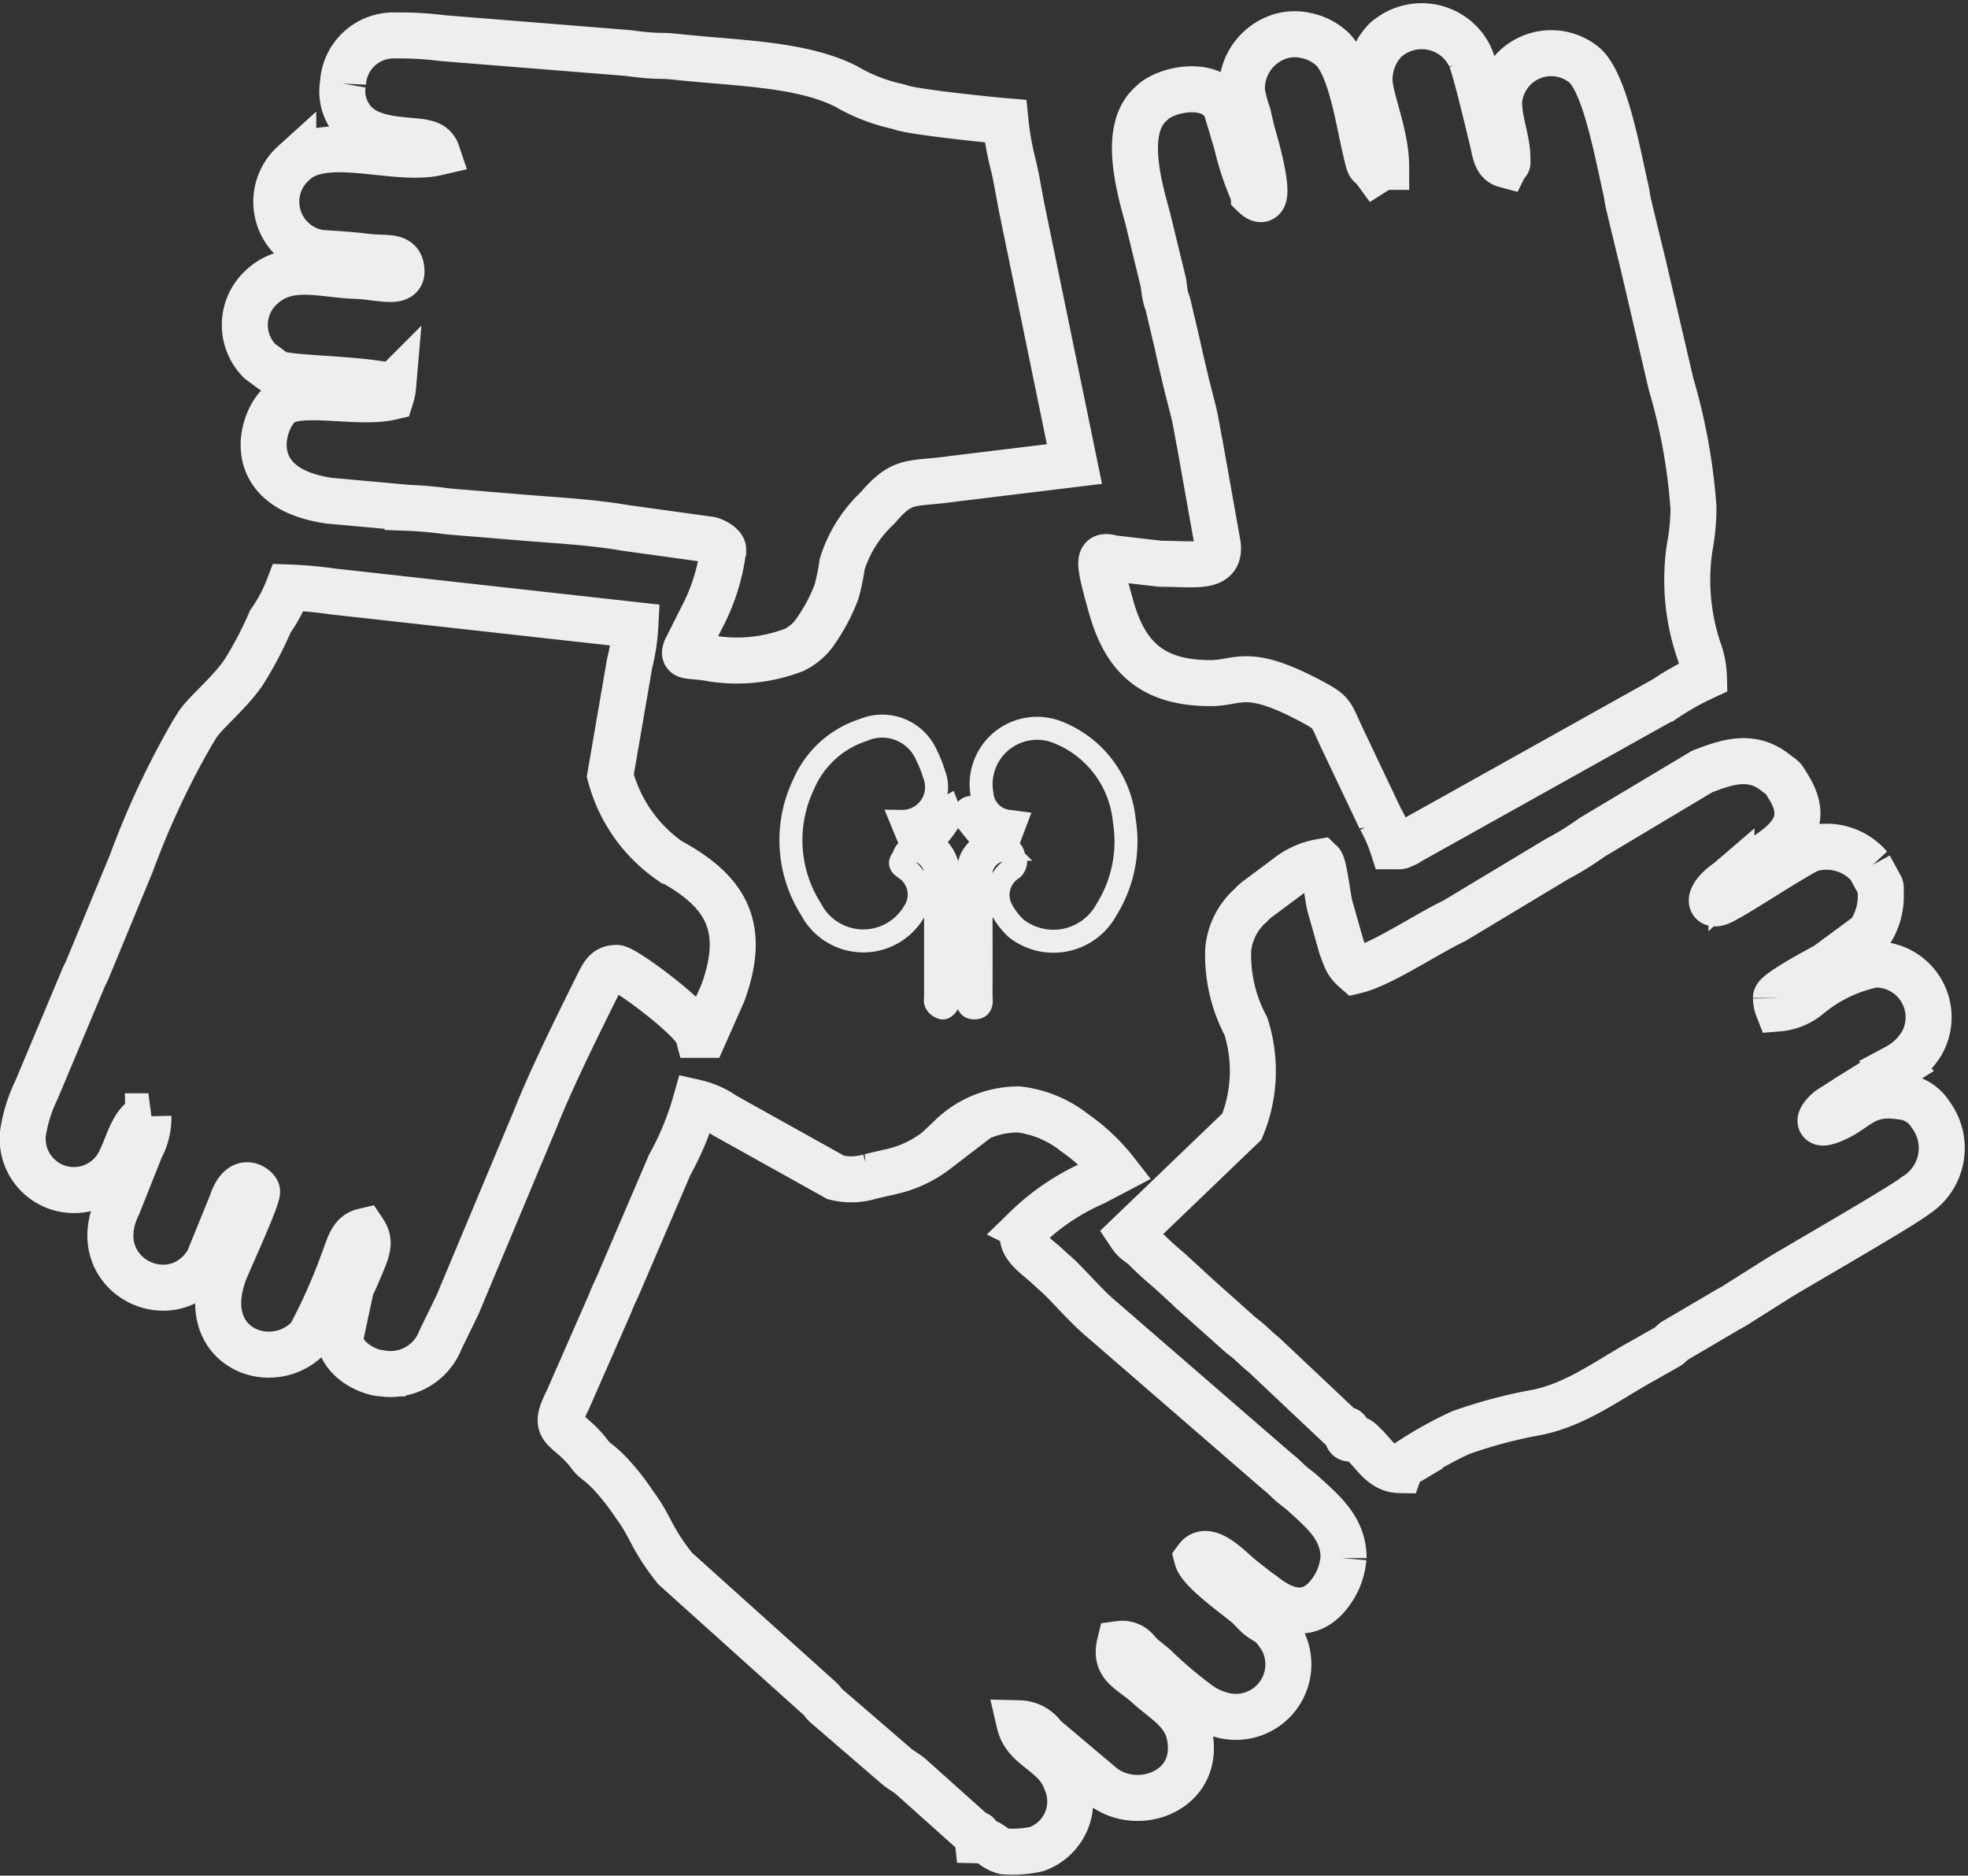 <svg xmlns="http://www.w3.org/2000/svg" width="85.536" height="81.516" viewBox="0 0 85.536 81.516">
  <rect x="0" y="0" width="85.536" height="81.516" fill="#333333" stroke="none"/>
  <g id="Group_11690" data-name="Group 11690" transform="translate(-677.054 -520.247)">
    <path id="Path_6188" data-name="Path 6188" d="M15.578,7.812a1.977,1.977,0,0,0,.3,1.426c.762,1.222,2.718.946,3.364,1.178a.607.607,0,0,1,.424.394c-1.843.43-4.916-.848-6.248.474a2.246,2.246,0,0,0,1.164,3.883c.659.047,1.359.085,1.93.159.97.128,1.61-.111,1.61.661,0,.561-1.015.213-2,.181-1.421-.044-2.923-.589-4.068.475a2.227,2.227,0,0,0-.092,3.231l.678.5.063.028c.573.246,3.5.215,5.054.578a2.058,2.058,0,0,1-.091.454c-1.428.333-3.937-.339-4.792.295-.773.574-1.849,3.633,2.1,4.21l3.414.31a17.326,17.326,0,0,1,1.751.156l3.524.291c1.46.114,2.763.185,4.211.43l3.664.507c.155.034.566.244.566.432a8.531,8.531,0,0,1-.907,2.909l-.717,1.428c-.126.343.056.245.922.361a6.91,6.91,0,0,0,3.787-.34,2.443,2.443,0,0,0,.812-.642A7.866,7.866,0,0,0,37.029,29.9a9.881,9.881,0,0,0,.248-1.205,5.656,5.656,0,0,1,1.454-2.361l.092-.09c.044-.046.11-.129.169-.193.986-1.08,1.377-.813,3.115-1.064l5.264-.641L45.093,13.271c-.122-.6-.224-1.272-.373-1.9a12.6,12.6,0,0,1-.346-1.925c-.761-.063-3.85-.385-4.505-.582l-.06-.021-.16-.046a7.535,7.535,0,0,1-2.207-.866c-1.978-1-4.823-1-7.433-1.288-.659-.074-.762.019-2.022-.158l-8.073-.648a14.832,14.832,0,0,0-2.065-.117,2.2,2.2,0,0,0-2.27,2.091" transform="translate(676.382 516.068)" fill="none" stroke="#eee" stroke-width="2"/>
    <path id="Path_6189" data-name="Path 6189" d="M91.765,53.322c0-.246,1.873-1.239,2.208-1.426L95.8,50.548a2.842,2.842,0,0,0,.522-1.758v-.261c0-.015-.01-.039-.014-.054l-.472-.864a2.459,2.459,0,0,0-2.553-.764c-.372.1-3.02,1.833-3.6,2.136l-.118.065c-.835.488-.763-.2.114-.787l.154-.132a1.712,1.712,0,0,1,.561-.348,2.89,2.89,0,0,0,.544-.365c.81-.622,2.465-1.392,1.434-3.162-.074-.127-.119-.2-.207-.338a.72.72,0,0,0-.09-.132l-.066-.06-.037-.027-.228-.169c-.969-.768-1.958-.52-3.041-.1-.021.009-.124.043-.142.052l-4.8,2.87a12.451,12.451,0,0,1-1.5.93l-4.48,2.695c-1.214.575-3.167,1.9-4.285,2.164-.394-.342-.4-.484-.61-1.025l-.5-1.765c-.1-.329-.266-1.934-.429-1.934a3.183,3.183,0,0,0-1.385.614l-1.405,1.047a2.547,2.547,0,0,0-.231.224,2.919,2.919,0,0,0-.976,1.931,6.564,6.564,0,0,0,.768,3.32,6.383,6.383,0,0,1-.172,4.362l-4.866,4.673c.224.335.31.323.609.572a14.4,14.4,0,0,0,1.088,1l.9.826a.759.759,0,0,0,.139.133L68.3,67.79c.234.225.4.315.642.539l.142.13.14.132c.145.133.147.128.294.25l3.473,3.276c.132-.013.1-.071.171.054s-.165.343.219.3c.231-.023.341.124.495.271.458.435.792,1.088,1.534,1.1.1-.284-.018-.11.266-.279a16.857,16.857,0,0,1,2.38-1.344,20.936,20.936,0,0,1,3.3-.881c1.715-.337,3.107-1.407,4.591-2.228l1.115-.632c.122-.071.147-.139.276-.238l2.348-1.38c.087-.044.268-.148.346-.2l1.894-1.195c1.268-.761,5.338-3.1,5.9-3.55a2.435,2.435,0,0,0,.665-3.521,1.685,1.685,0,0,0-1.3-.788c-1.656-.251-1.9.645-3.087,1.066-.764.272-.248-.364.026-.539l.667-.424.051-.039,2.185-1.357A2.79,2.79,0,0,0,98.1,55.3a2.293,2.293,0,0,0-2.063-3.429,6.446,6.446,0,0,0-2.83,1.353,2.385,2.385,0,0,1-1.349.557,1.308,1.308,0,0,1-.091-.454" transform="translate(662.476 510.296)" fill="none" stroke="#eee" stroke-width="2"/>
    <path id="Path_6190" data-name="Path 6190" d="M65.088,85.168c0-1.279-.875-2-1.7-2.754-.234-.215-.377-.3-.6-.494-.246-.218-.29-.294-.576-.515l-7.642-6.62c-.588-.492-1.1-1.088-1.639-1.632-.11-.11-.16-.166-.274-.27-.08-.073-.06-.052-.146-.126l-.428-.39c-.412-.363-1.276-.947-.794-1.528a9.937,9.937,0,0,1,2.935-1.978l.954-.5a8.135,8.135,0,0,0-1.776-1.676,4.794,4.794,0,0,0-2.443-1.017,4.22,4.22,0,0,0-2.783,1.051,1.356,1.356,0,0,0-.141.132l-.093.088c-.169.158-.254.244-.422.4-.075.068-.085.074-.146.127a4.944,4.944,0,0,1-1.844.881l-1.032.24a2.8,2.8,0,0,1-1.479.039l-4.843-2.7a3.533,3.533,0,0,0-1.258-.559,12.665,12.665,0,0,1-1.114,2.7L33.6,73.206c-.151.357-.264.549-.389.89l-1.856,4.23c-.664,1.309-.126,1.064.778,2.1.291.332.181.305.574.606a5.015,5.015,0,0,1,.562.528,10.436,10.436,0,0,1,.995,1.276c.732.987.7,1.43,1.764,2.778l6.314,5.677c.2.2.047.1.256.29l3.025,2.607c.238.213.442.286.681.5l2.683,2.4c.258.25.147-.143.2.344.576.013.64.353,1.159.483a4.806,4.806,0,0,0,1.4-.1,2.2,2.2,0,0,0,1.279-2.949,2.333,2.333,0,0,0-.669-.965c-.513-.491-1.175-.784-1.354-1.553a1.309,1.309,0,0,1,1.055.58l2.512,2.12c1.4,1.152,3.882.406,3.882-1.61,0-1.49-.969-1.905-1.894-2.739-.747-.673-1.429-.825-1.195-1.8a.811.811,0,0,1,.764.327,1.957,1.957,0,0,0,.274.27l.452.366a18.608,18.608,0,0,0,1.861,1.591,3,3,0,0,0,1.028.517,2.282,2.282,0,0,0,2.69-3.236,3.949,3.949,0,0,0-.415-.584c-.194-.193-.414-.272-.634-.456-.2-.169-.3-.323-.507-.493-.531-.446-2.008-1.484-2.153-2.026.457-.624,1.476.495,1.892.833l.61.481c.167.13.264.188.418.309,1.2.942,2.308.93,3.109-.5a2.916,2.916,0,0,0,.33-1.123" transform="translate(670.363 502.795)" fill="none" stroke="#eee" stroke-width="2"/>
    <path id="Path_6191" data-name="Path 6191" d="M71.615,2.79c0,.837.727,2.383.727,3.815a1.34,1.34,0,0,0-.454.182c-.338-.462-.219.076-.51-1.217-.262-1.166-.6-3.31-1.369-4.08A2.36,2.36,0,0,0,68.87.9a2.209,2.209,0,0,0-1.113.027,2.381,2.381,0,0,0-1.683,2.406A6.1,6.1,0,0,0,66.34,4.34c.088.406.169.739.27,1.092.031.107.986,3.368-.015,2.393a12.356,12.356,0,0,1-.756-2.258L65.4,4.1c-.475-1.254-2.448-.944-3.17-.339l-.193.181c-1.1,1.114-.464,3.439-.068,4.86l.676,2.776c.044.187.054.462.115.7.048.191.068.182.108.347l.414,1.765c.086.407.222.98.321,1.4.116.491.219.879.347,1.379.12.469.2,1.029.286,1.44l.784,4.406c.145,1.091-.958.84-2.488.84L60.49,23.62c-.632-.152-.742-.155-.1,2.115.614,2.18,1.784,3.307,4.323,3.307,1.241,0,1.575-.743,4.559.891.76.416.677.5,1.147,1.488l1.667,3.511a6.591,6.591,0,0,1,.531,1.2c.382,0,.283.026.544-.091.189-.084-.031.015.173-.1l11.132-6.219a12.079,12.079,0,0,1,1.686-.948,3.686,3.686,0,0,0-.171-1.01,9.563,9.563,0,0,1-.45-4.607,9.45,9.45,0,0,0,.167-1.741,25.373,25.373,0,0,0-.977-5.382L83.5,10.8c-.2-.808-.419-1.729-.62-2.56-.055-.231-.068-.417-.13-.688C82.395,6,81.834,2.834,80.9,2.136a2.27,2.27,0,0,0-3.651,1.653c0,.871.363,1.636.363,2.453,0,.347.028.033-.091.272-.427-.114-.439-.567-.582-1.144-.158-.642-.723-3.052-.936-3.515a1.6,1.6,0,0,0-.16-.294c-.014-.023-.055-.089-.07-.111A2.338,2.338,0,0,0,72.5.946l-.157.116a2.471,2.471,0,0,0-.724,1.729" transform="translate(664.96 520.894)" fill="none" stroke="#eee" stroke-width="2"/>
    <path id="Path_6192" data-name="Path 6192" d="M26.866,41.438a8.627,8.627,0,0,0,.25-1.658L13.953,38.318a17.507,17.507,0,0,0-1.916-.173,6.883,6.883,0,0,1-.789,1.482,16.059,16.059,0,0,1-1.122,2.148c-.611.938-1.75,1.834-2.072,2.379l-.209.337a36.489,36.489,0,0,0-2.633,5.634L3.3,54.751c-.072.171-.078.153-.175.37L1.084,59.985A6.5,6.5,0,0,0,.5,61.854a2.226,2.226,0,0,0,4.273,1.094c.29-.569.523-1.646,1.177-1.82a2.772,2.772,0,0,1-.337,1.388l-.982,2.47C3.149,68,6.992,69.923,8.536,67.437L9.562,64.92c.425-1.312,1.112-.63,1.112-.523,0,.353-1.26,3.073-1.416,3.489C8,71.223,11.4,72.442,12.969,70.689a24.428,24.428,0,0,0,1.43-3.2c.266-.669.345-1.231.908-1.363.349.521.134.869-.349,2.015-.068.161-.161.324-.195.412l-.1.466a5.422,5.422,0,0,0-.446,1.468c0,1.313,1.468,1.816,1.907,1.816a2.326,2.326,0,0,0,2.525-1.472l.566-1.16c.09-.195.183-.36.258-.56L22.744,61.3c.7-1.769,1.828-4.046,2.712-5.827.251-.505.38-.793.842-.793.355,0,3.364,2.234,3.543,2.907h.272l.808-1.826c1.04-2.874.138-4.414-2.322-5.744a6.557,6.557,0,0,1-2.574-3.694Z" transform="translate(677.554 507.634)" fill="none" stroke="#eee" stroke-width="2"/>
    <g id="Group_11679" data-name="Group 11679" transform="translate(711.427 551.826)">
      <g id="Group_11678" data-name="Group 11678" transform="translate(0 0)">
        <path id="Path_6193" data-name="Path 6193" d="M53.644,50.728l.266.645c.572-.22,1.123-.407,1.378-1.036.043-.1.234-.146.356-.216.055.142.193.325.148.417a4.174,4.174,0,0,1-.53.765,2.254,2.254,0,0,1-.387.3,1.829,1.829,0,0,1,.81,1.734c-.026,1.65-.008,3.3-.008,4.952a.827.827,0,0,1-.016.324c-.044.1-.16.226-.236.221a.445.445,0,0,1-.291-.206c-.05-.08-.021-.211-.021-.32,0-1.749,0-3.5,0-5.244a1.054,1.054,0,0,0-.993-1.1c-.37-.053-.347.272-.479.441s.008.267.148.368a1.356,1.356,0,0,1,.4,1.865,2.559,2.559,0,0,1-4.484-.086,5.6,5.6,0,0,1-.326-5.437,4.227,4.227,0,0,1,2.586-2.358,2.1,2.1,0,0,1,2.77,1.127,4.578,4.578,0,0,1,.307.776A1.493,1.493,0,0,1,53.644,50.728Z" transform="translate(-48.823 -46.607)" fill="none" stroke="#eee" stroke-width="1"/>
        <path id="Path_6194" data-name="Path 6194" d="M58.917,51.658c-.269-.327-.544-.641-.79-.977a.52.52,0,0,1-.054-.378.293.293,0,0,1,.235-.166.374.374,0,0,1,.27.183,1.968,1.968,0,0,0,1.445,1.072c.083-.216.154-.4.235-.616l-.229-.031A1.3,1.3,0,0,1,58.8,49.558a2.432,2.432,0,0,1,3.251-2.706,4.6,4.6,0,0,1,2.934,3.86,5.6,5.6,0,0,1-.783,3.88,2.622,2.622,0,0,1-3.915.8,3.1,3.1,0,0,1-.654-.862,1.354,1.354,0,0,1,.49-1.731c.084-.065.167-.267.129-.329-.117-.183-.034-.549-.449-.493a1.076,1.076,0,0,0-1.045,1.2c0,1.7.007,3.4,0,5.1,0,.225.088.56-.268.569-.4.01-.289-.347-.291-.578-.007-1.6,0-3.206,0-4.809C58.2,52.419,58.248,52.313,58.917,51.658Z" transform="translate(-50.492 -46.622)" fill="none" stroke="#eee" stroke-width="1"/>
      </g>
    </g>
  </g>
</svg>
